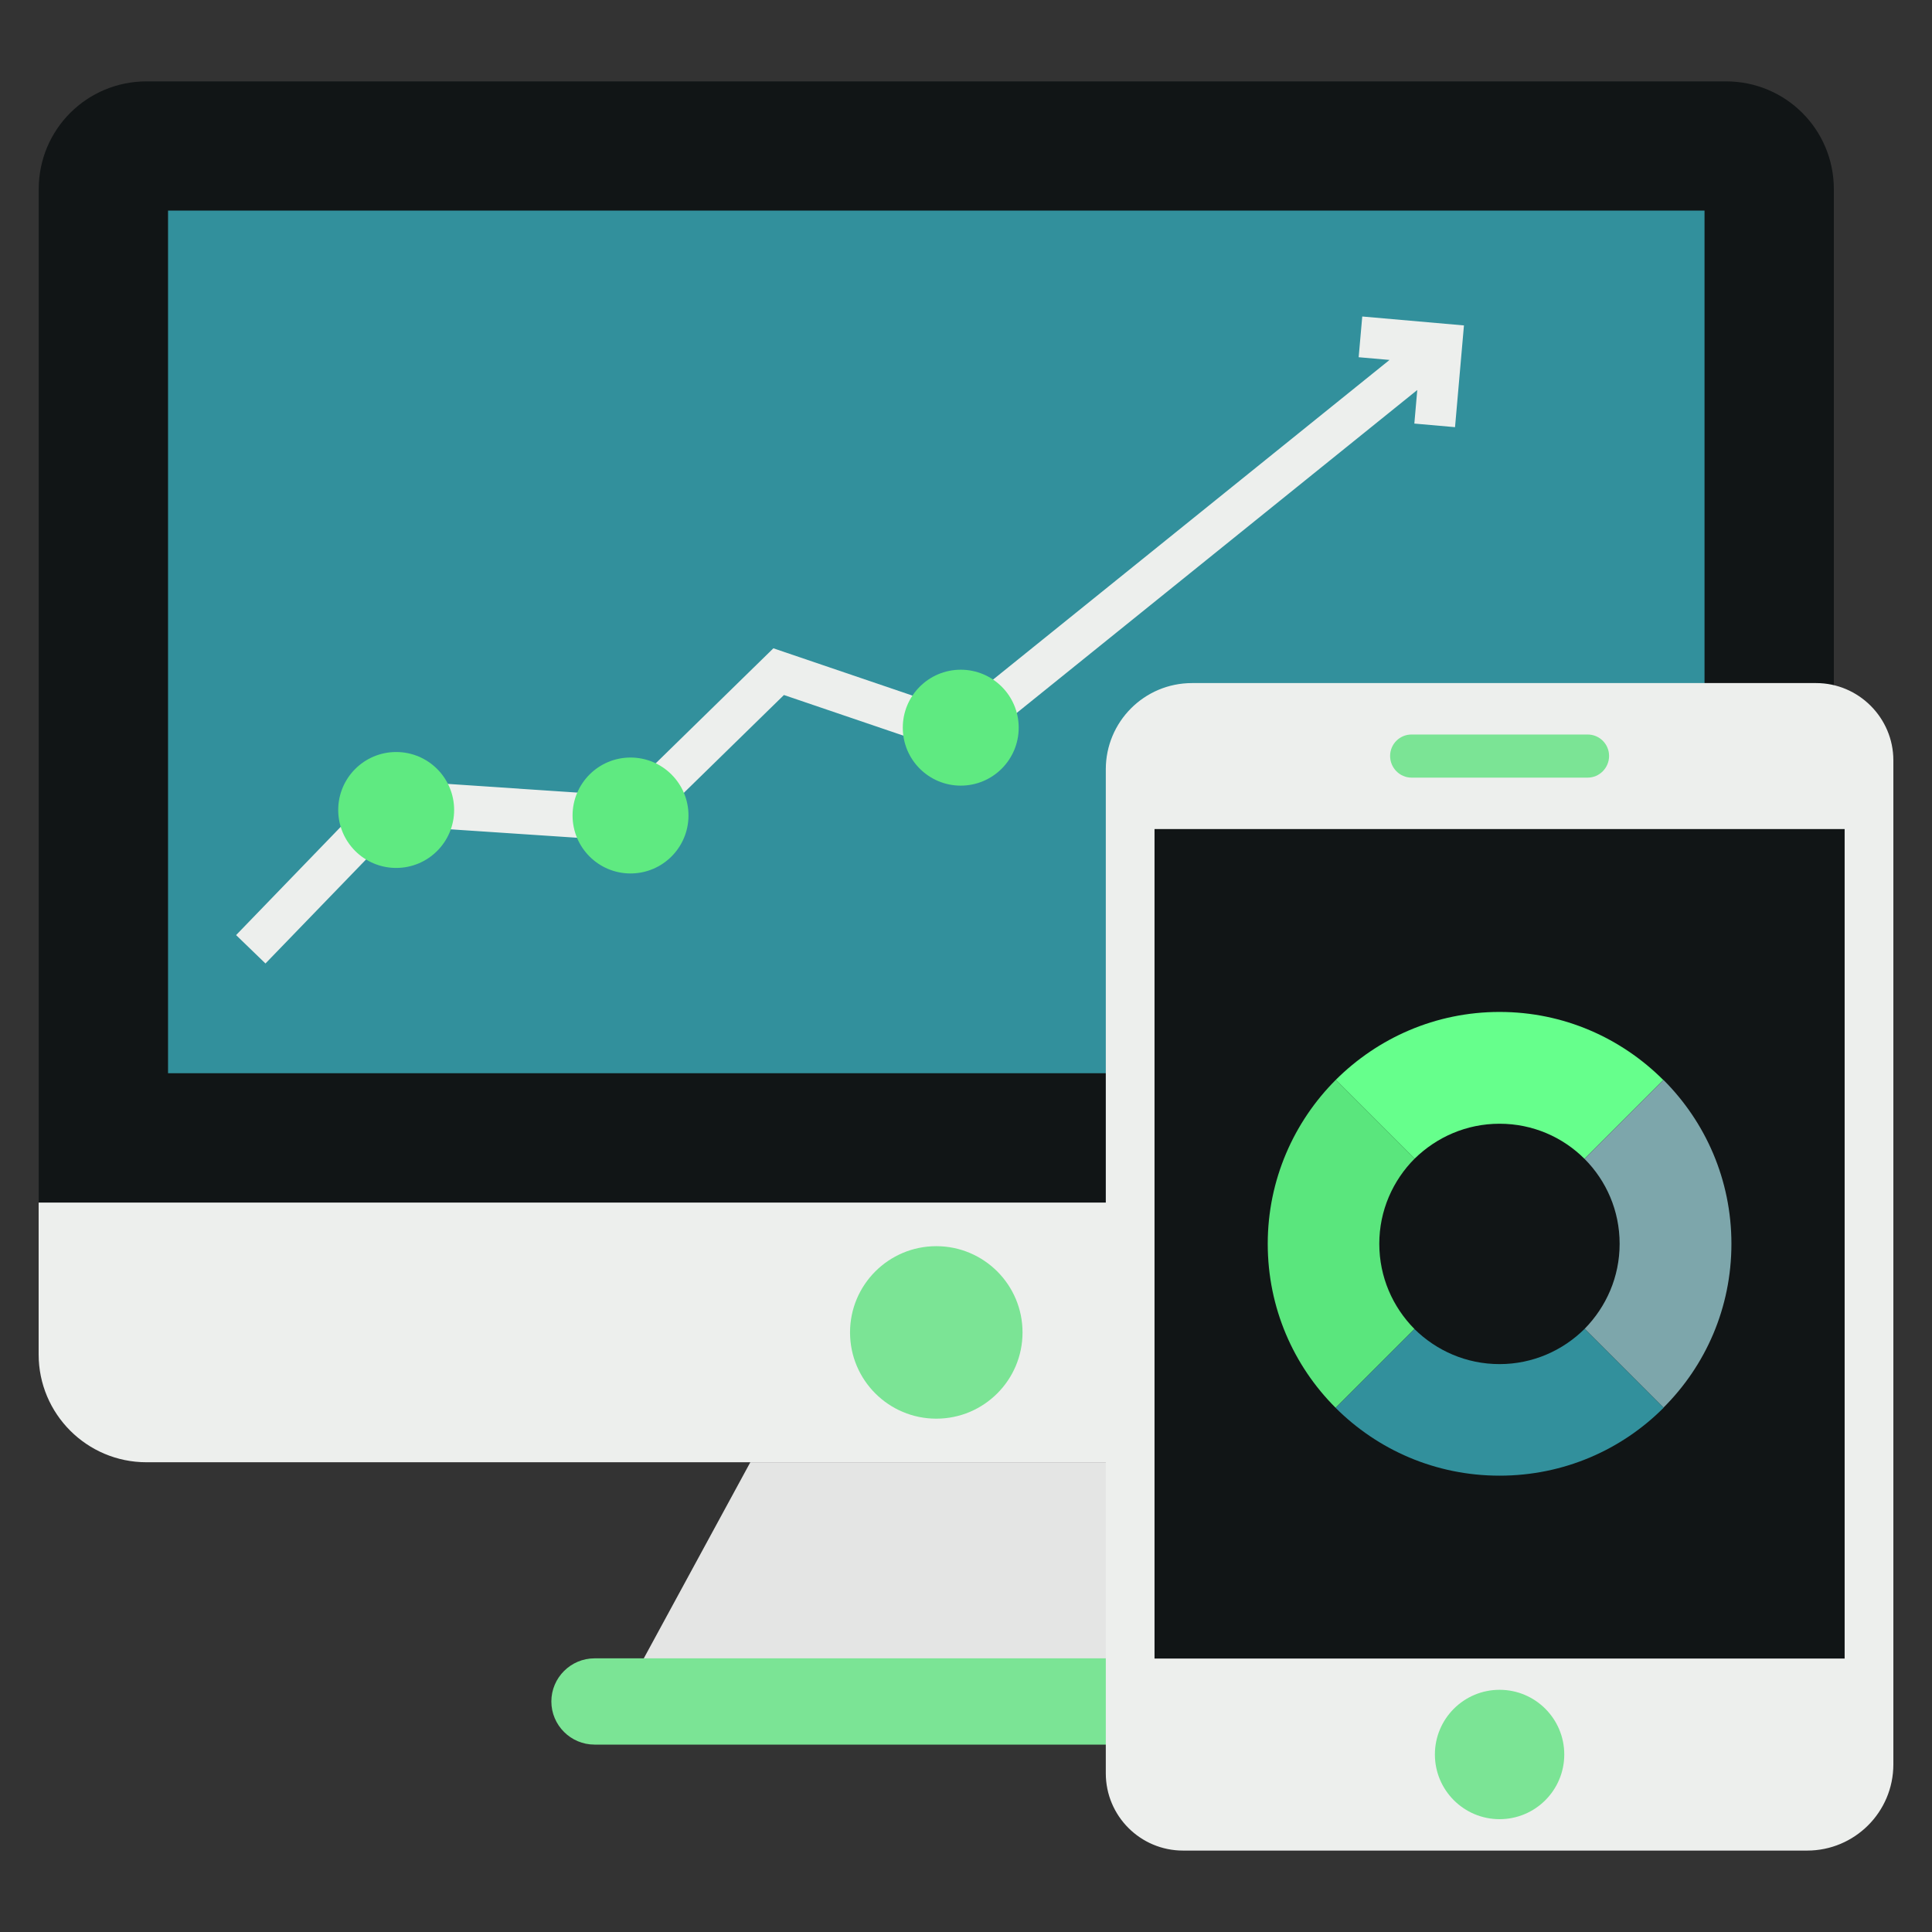 <svg xmlns="http://www.w3.org/2000/svg" enable-background="new 0 0 50 50" viewBox="0 0 50 50" id="OnlineDataAnalytics"><rect x="0" y="0" width="50" height="50" fill="#333333" stroke="none"/><path fill="#111516" d="M47.46,4.897v26.231H1.002V4.897c0-1.552,1.25-2.791,2.791-2.791H44.669
			C46.209,2.106,47.46,3.345,47.46,4.897z" class="color444445 svgShape"></path><path fill="#edefed" d="M1,31.123v3.929c0,1.541,1.249,2.791,2.791,2.791h40.881c1.541,0,2.791-1.249,2.791-2.791
			v-3.929H1z" class="colorefefed svgShape"></path><rect width="39.764" height="22.325" x="4.349" y="5.45" fill="#32909c" class="color58b2e4 svgShape"></rect><polygon fill="#e4e5e4" points="31.803 42.922 16.659 42.922 19.419 37.842 29.043 37.842" class="colore5e5e4 svgShape"></polygon><path fill="#7be495" d="M34.193,44.034c0,0.614-0.491,1.116-1.105,1.116H15.385c-0.614,0-1.116-0.502-1.116-1.116
			c0-0.614,0.502-1.116,1.116-1.116h17.703C33.702,42.918,34.193,43.42,34.193,44.034z" class="colorc8c8c8 svgShape"></path><circle cx="24.231" cy="34.483" r="2.232" fill="#7be495" class="colorc8c8c8 svgShape"></circle><path fill="#edefed" d="M49,19.677v25.984c0,1.239-1.005,2.232-2.232,2.232H30.618c-1.105,0-2-0.895-2-2V19.91
			c0-1.228,0.993-2.232,2.232-2.232H47C48.1,17.677,49,18.578,49,19.677z" class="colorefefed svgShape"></path><rect width="17.86" height="21.467" x="29.879" y="21.456" fill="#111516" class="color444445 svgShape"></rect><path fill="#32909c" d="M41.013,34.387c-0.562,0.562-1.345,0.916-2.204,0.916s-1.636-0.347-2.204-0.909l-2.04,2.04
				c1.086,1.086,2.583,1.756,4.244,1.756s3.158-0.669,4.244-1.756V36.427L41.013,34.387z" class="color58b2e4 svgShape"></path><path fill="#5ae67d" d="M36.611,29.985l-2.04-2.04c-1.086,1.086-1.762,2.59-1.762,4.244
				c0,1.661,0.669,3.158,1.756,4.244l2.04-2.04c-0.562-0.568-0.909-1.345-0.909-2.204
				C35.695,31.33,36.049,30.547,36.611,29.985z" class="colore65aa0 svgShape"></path><path fill="#66ff8c" d="M43.047,27.951l-2.04,2.04c-0.562-0.562-1.339-0.909-2.198-0.909s-1.629,0.347-2.198,0.903
				l-2.04-2.04c1.086-1.08,2.577-1.756,4.238-1.756S41.96,26.865,43.047,27.951z" class="colorffcb66 svgShape"></path><path fill="#7da6ab" d="M44.809,32.189c0,1.661-0.669,3.152-1.756,4.238l-2.04-2.04
				c0.556-0.568,0.903-1.339,0.903-2.198c0-0.859-0.347-1.636-0.909-2.198l2.04-2.04h0.006
				C44.139,29.038,44.809,30.534,44.809,32.189z" class="color9b7dab svgShape"></path><path fill="#7be495" d="M41.643,19.564c0,0.307-0.248,0.561-0.555,0.561h-4.557c-0.307,0-0.555-0.254-0.555-0.561
			s0.248-0.555,0.555-0.555h4.557C41.395,19.009,41.643,19.257,41.643,19.564z" class="colorc8c8c8 svgShape"></path><circle cx="38.809" cy="45.406" r="1.674" fill="#7be495" class="colorc8c8c8 svgShape"></circle><polygon fill="#edefed" points="35.255 8.191 35.162 9.245 35.961 9.315 24.72 18.378 20.015 16.778 16.113 20.592 9.995 20.18 6.11 24.2 6.87 24.935 10.313 21.374 16.408 21.779 20.288 17.987 24.93 19.566 36.679 10.093 36.603 10.962 37.656 11.055 37.887 8.422" class="colorefefed svgShape"></polygon><circle cx="24.864" cy="18.832" r="1.5" fill="#5fea81" class="colorea715f svgShape"></circle><circle cx="16.318" cy="21.105" r="1.5" fill="#5fea81" class="colorea715f svgShape"></circle><circle cx="10.253" cy="20.962" r="1.5" fill="#5fea81" class="colorea715f svgShape"></circle></svg>